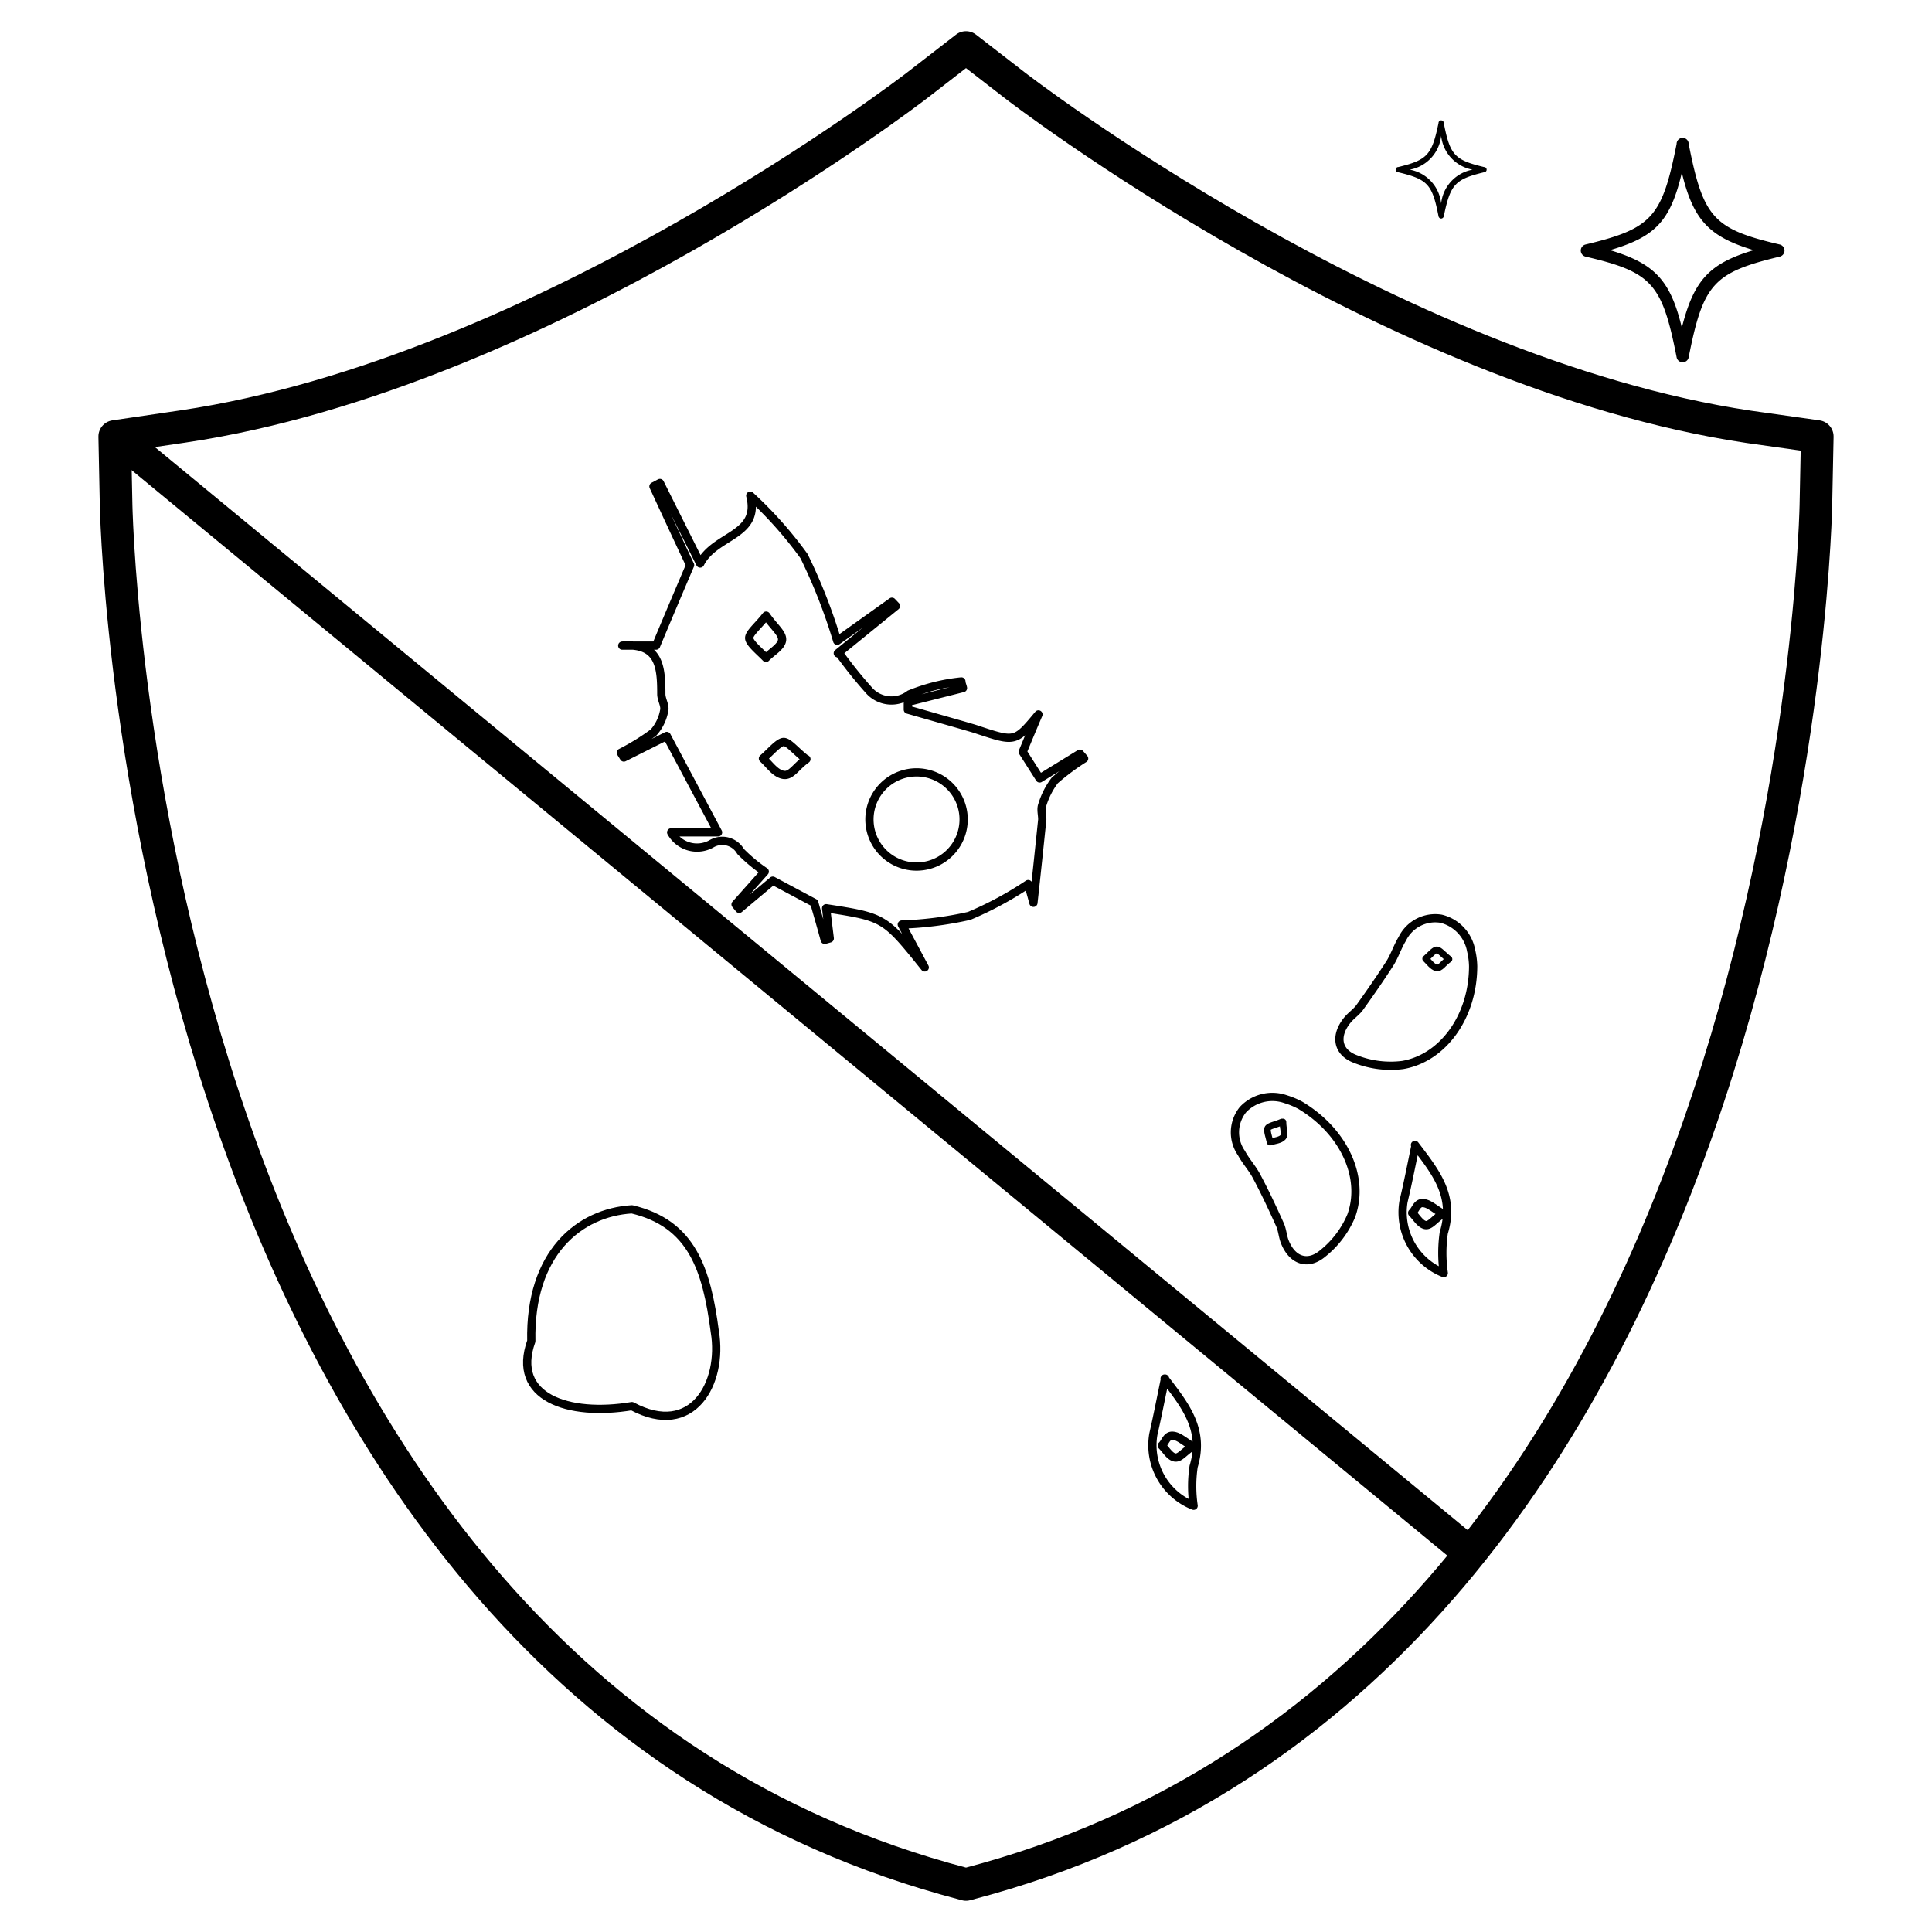 <svg id="Layer_1" data-name="Layer 1" xmlns="http://www.w3.org/2000/svg" viewBox="0 0 96 96"><defs><style>.cls-1,.cls-2,.cls-3{fill:none;stroke:#000;stroke-linecap:round;stroke-linejoin:round;}.cls-1{stroke-width:1.62px;}.cls-2{stroke-width:0.41px;}.cls-3{stroke-width:0.33px;}</style></defs><path class="cls-1" d="M90.3,21.69l-.07,3.44c-.06,2.33-1.73,57.07-41.17,68.22L48,93.64l-1.06-.29C7.51,82.2,5.83,27.46,5.77,25.13L5.7,21.69l3.4-.5C27,18.54,45.42,4.36,45.61,4.21L48,2.36l2.39,1.85c.18.15,18.62,14.34,36.51,17Z"/><path class="cls-2" d="M41.68,32.43a21.54,21.54,0,0,0,1.47,1.84,1.49,1.49,0,0,0,2.05.23,9.23,9.23,0,0,1,2.57-.64c0,.11.06.22.08.33l-2.74.69v.38l2.8.8c.23.07.46.13.69.21,1.85.61,1.85.61,3-.77-.25.58-.49,1.16-.78,1.86l.84,1.32,2-1.23.21.24a11.31,11.31,0,0,0-1.46,1.09A3.89,3.89,0,0,0,51.79,40c-.08.21,0,.48,0,.72-.14,1.35-.28,2.7-.44,4.14-.1-.37-.19-.69-.26-.93a17.41,17.41,0,0,1-2.93,1.58,17.94,17.94,0,0,1-3.35.43l1.14,2.13c-2-2.49-2-2.49-4.9-2.94.06.53.12,1,.18,1.5l-.25.07c-.16-.59-.33-1.18-.52-1.84l-2.06-1.1-1.67,1.4-.18-.22L38,43.31a7.79,7.79,0,0,1-1.2-1,1.05,1.05,0,0,0-1.45-.38,1.47,1.47,0,0,1-2-.57h2.33l-2.55-4.79L31,37.64l-.15-.24a11.6,11.6,0,0,0,1.62-1A2.21,2.21,0,0,0,33,35.32c.07-.25-.14-.55-.14-.83,0-1.35-.09-2.55-1.94-2.41h1.68c.55-1.32,1.11-2.64,1.69-4-.58-1.23-1.2-2.57-1.82-3.91l.32-.17,2,4c.74-1.45,3-1.36,2.49-3.37a19.79,19.79,0,0,1,2.67,3,27.37,27.37,0,0,1,1.65,4.21l2.72-1.94.2.21-2.89,2.35m6.25,8.36a2.34,2.34,0,1,0-4.67.09,2.34,2.34,0,0,0,4.67-.09m-7.83-3.1c-.54-.42-.89-.89-1.14-.85s-.66.53-1,.82c.32.29.6.73,1,.81s.62-.39,1.16-.78m-2-7.13c-.42.54-.89.9-.84,1.15s.53.64.83.95c.28-.29.76-.55.8-.88s-.39-.64-.79-1.22"/><path class="cls-2" d="M73.2,48c0,2.51-1.5,4.58-3.51,4.92a4.75,4.75,0,0,1-2.32-.29c-.93-.34-1.05-1.16-.43-1.93.19-.24.46-.41.63-.65.51-.71,1-1.42,1.48-2.16.25-.39.39-.85.63-1.24a1.82,1.82,0,0,1,1.92-1,2,2,0,0,1,1.5,1.59,3.61,3.61,0,0,1,.1.78"/><path class="cls-3" d="M72,47.66c-.3-.23-.49-.49-.63-.46s-.35.29-.53.44c.17.16.33.4.53.45s.33-.22.63-.43"/><path class="cls-2" d="M64.61,54.92c2.16,1.29,3.23,3.58,2.53,5.5a4.75,4.75,0,0,1-1.41,1.86c-.76.64-1.53.34-1.89-.58-.11-.28-.12-.6-.25-.87-.36-.8-.73-1.59-1.14-2.36-.21-.41-.54-.76-.76-1.17a1.8,1.8,0,0,1,.07-2.16,2,2,0,0,1,2.13-.52,4,4,0,0,1,.72.3"/><path class="cls-3" d="M63.7,55.75c-.34.15-.66.19-.71.32s.07.45.12.68c.22-.07.51-.09.64-.24s0-.39,0-.76"/><line class="cls-1" x1="72.89" y1="77.05" x2="6.55" y2="22.32"/><path class="cls-2" d="M57.87,68.5c1,1.31,2,2.52,1.44,4.37a6.69,6.69,0,0,0,0,1.95,3.23,3.23,0,0,1-2-3.56c.2-.87.37-1.75.58-2.76m1.38,3.38c-.45-.27-.7-.52-1-.54s-.36.32-.54.49c.21.21.39.54.64.59s.44-.26.87-.54"/><path class="cls-2" d="M70.31,56.89c1,1.32,2,2.52,1.43,4.37a7.07,7.07,0,0,0,0,2,3.25,3.25,0,0,1-2-3.56c.21-.87.38-1.75.59-2.76m1.38,3.38c-.46-.27-.7-.52-1-.54s-.36.32-.54.49c.21.21.39.54.64.6s.44-.27.87-.55"/><path class="cls-2" d="M35.52,66.18c.42,2.53-1.1,5.31-4.12,3.69-3.17.53-6-.44-5-3.23-.09-4.38,2.38-6.39,5-6.55C34.38,60.8,35.11,63.05,35.52,66.18Z"/><path d="M83.61,18h0a.3.3,0,0,1-.3-.25c-.72-3.67-1.23-4.23-4.53-5a.31.31,0,0,1,0-.6c3.3-.79,3.81-1.35,4.53-5a.3.3,0,0,1,.6,0c.72,3.67,1.23,4.23,4.53,5a.31.31,0,0,1,0,.6c-3.3.79-3.81,1.35-4.53,5A.3.3,0,0,1,83.61,18ZM80,12.43c2.2.66,3,1.48,3.57,3.85.6-2.37,1.37-3.19,3.57-3.85-2.2-.66-3-1.48-3.57-3.85C83,11,82.24,11.77,80,12.43Z"/><path d="M71.61,10.86h0a.14.14,0,0,1-.13-.11c-.31-1.6-.54-1.84-2-2.19a.13.13,0,0,1,0-.26c1.44-.35,1.67-.59,2-2.19a.13.13,0,0,1,.26,0c.31,1.6.54,1.84,2,2.19a.13.13,0,0,1,0,.26c-1.44.35-1.67.59-2,2.19A.14.14,0,0,1,71.61,10.86ZM70.05,8.43a1.91,1.91,0,0,1,1.56,1.68,1.91,1.91,0,0,1,1.56-1.68,1.91,1.91,0,0,1-1.56-1.68A1.91,1.91,0,0,1,70.05,8.43Z"/></svg>